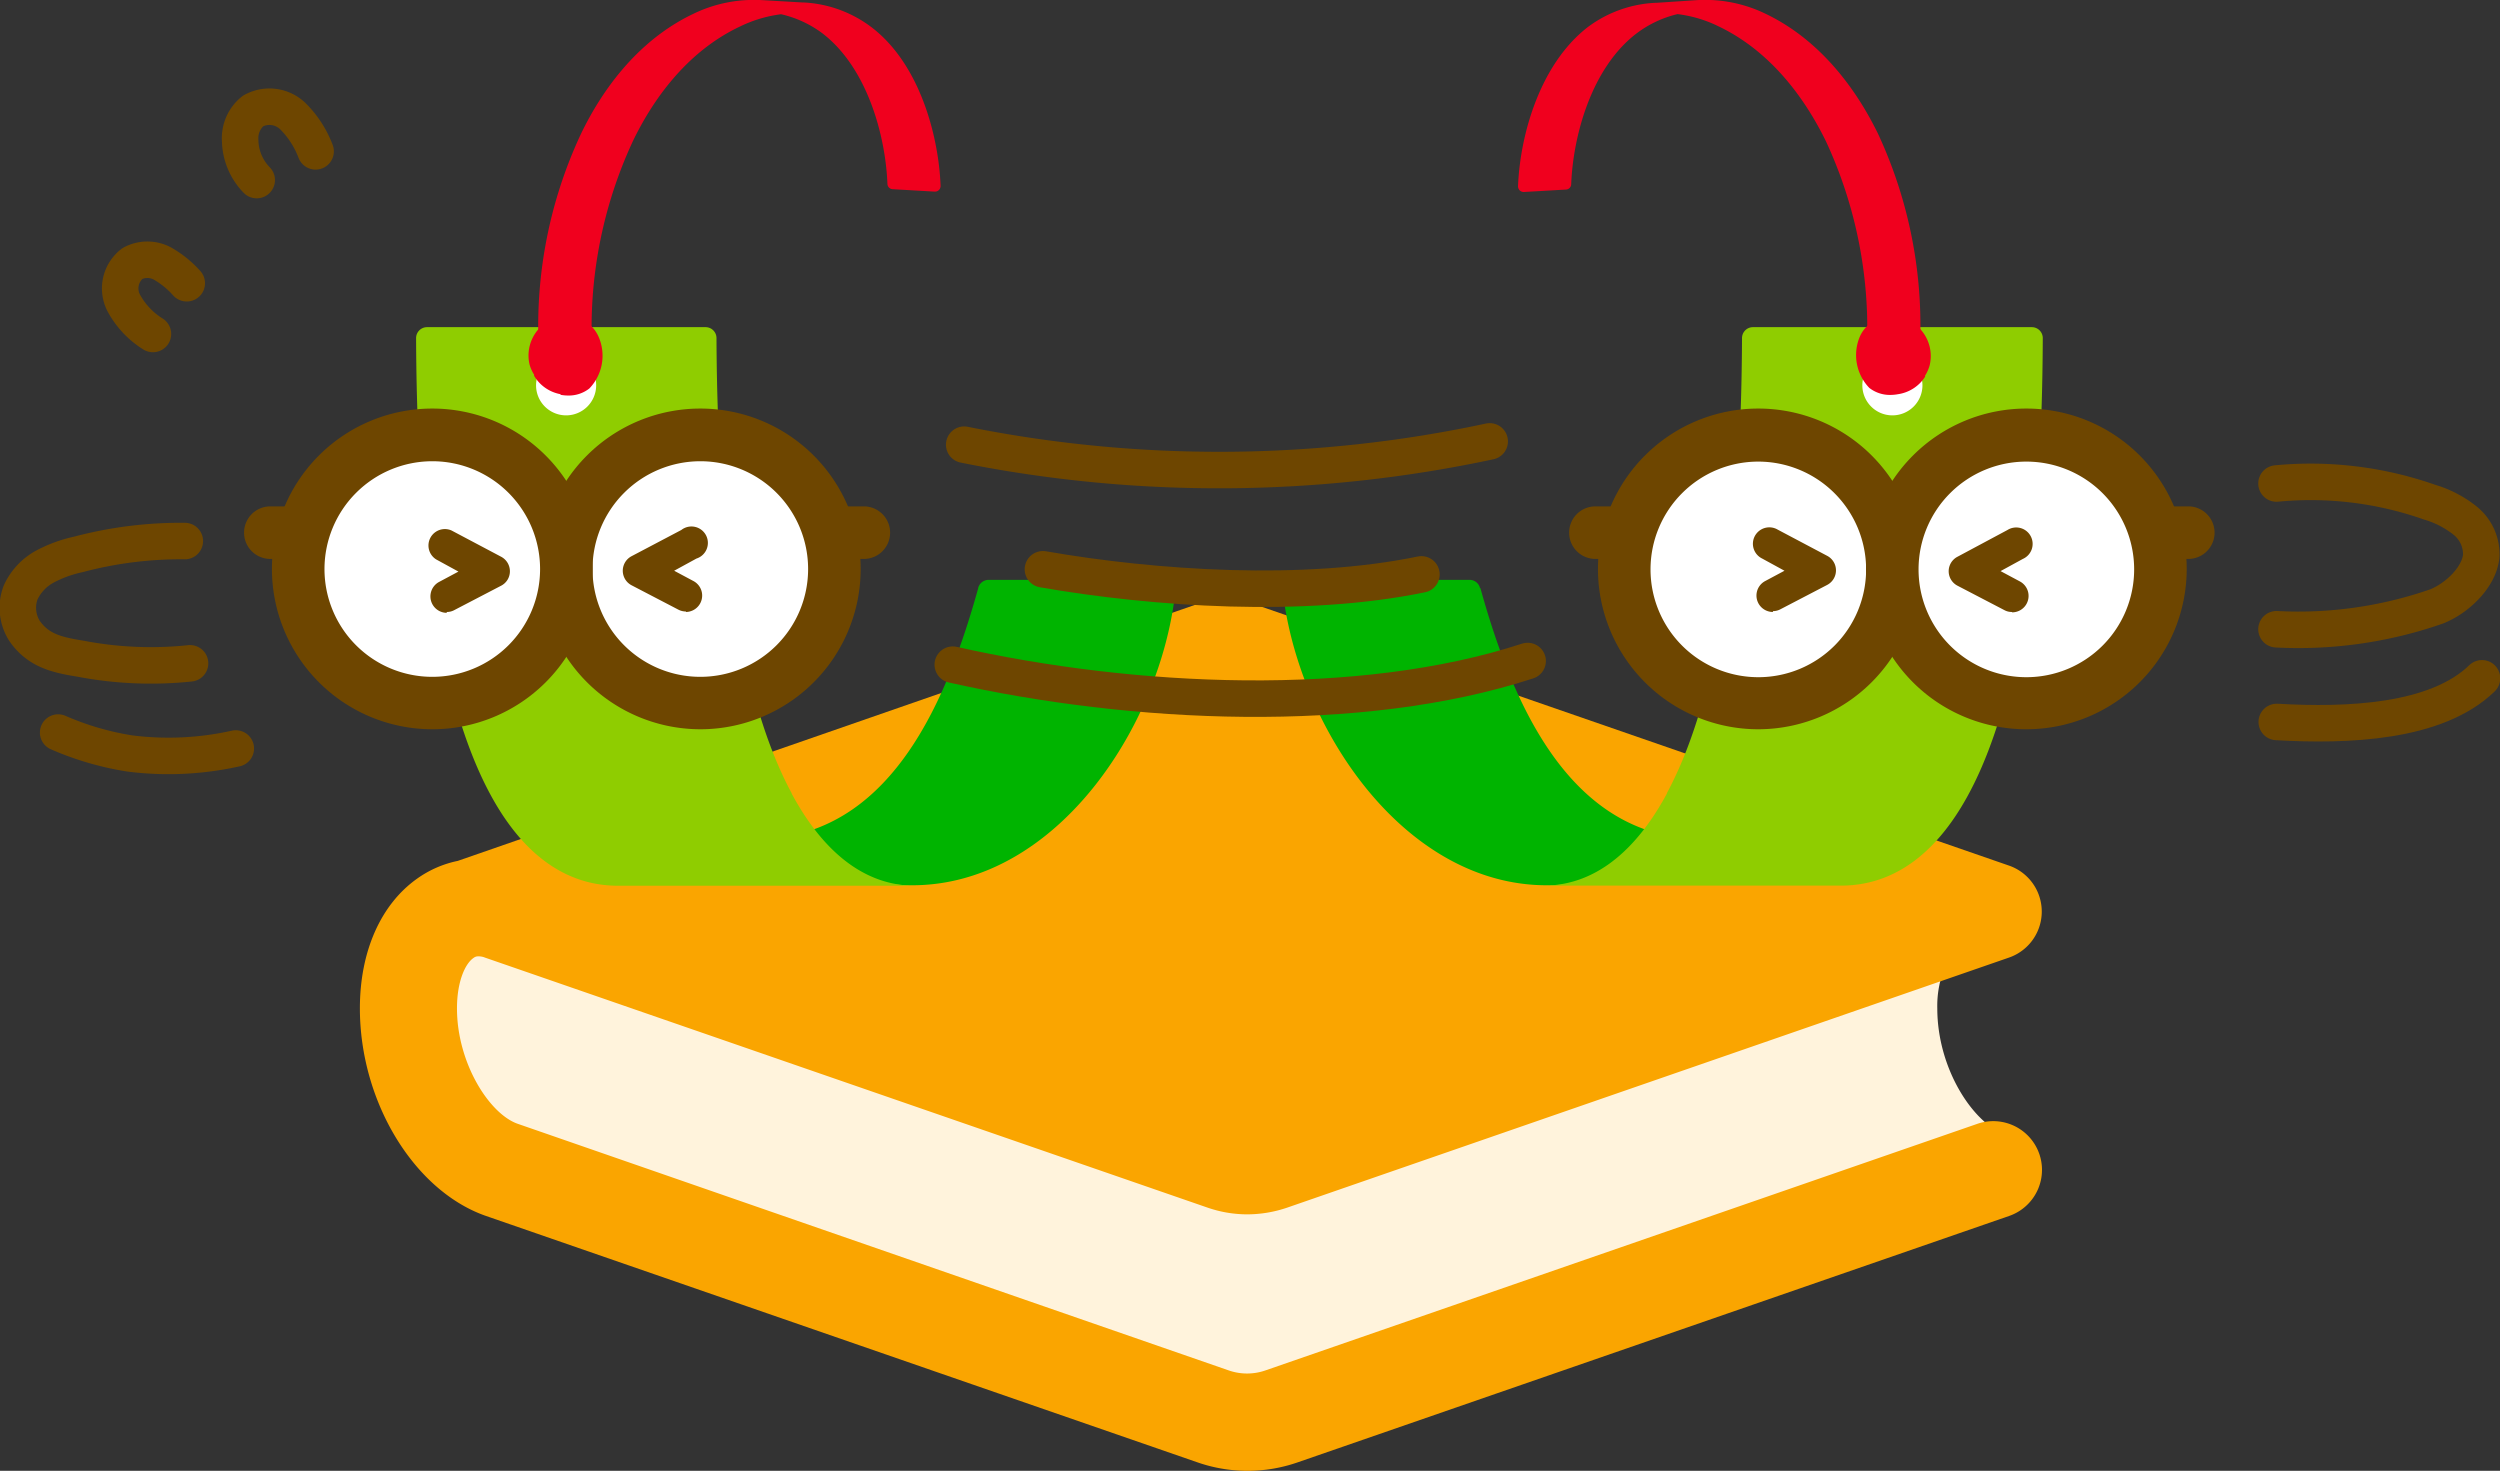 <svg xmlns="http://www.w3.org/2000/svg" viewBox="0 0 205.48 120.89"><rect x="0" y="0" width="205.48" height="120.89" fill="#333333" stroke="none"/><defs><style>.cls-1{fill:#fff3dc;}.cls-2{fill:#faa500;}.cls-3{fill:#00b400;}.cls-4{fill:#8fcd00;}.cls-5{fill:#fff;}.cls-6{fill:#6e4600;}.cls-7{fill:#f0001e;}.cls-8{fill:none;stroke:#6e4600;stroke-linecap:round;stroke-linejoin:round;stroke-width:3px;}</style></defs><g id="レイヤー_2" data-name="レイヤー 2"><g id="レイヤー_1-2" data-name="レイヤー 1"><path class="cls-1" d="M164.83,93.26c-2.64-.92-5.6-5.4-5.6-10.38a8.47,8.47,0,0,1,.59-3.32l5-1.74a3.06,3.06,0,0,0,0-5.79,8,8,0,0,0-7.42,1,9.19,9.19,0,0,0-1.59,1.47L102.44,93a7.84,7.84,0,0,0-6,1.08L41.25,74.92c-4.23-1.46-7.66,2.1-7.66,8S37,94.69,41.25,96.15L95,114.78a13.4,13.4,0,0,0,6.53,5.5,2.92,2.92,0,0,0,1,.17,3.05,3.05,0,0,0,2.89-4.07L160,97.5a10.74,10.74,0,0,0,2.88,1.55,3.06,3.06,0,1,0,2-5.79"/><path class="cls-2" d="M162.52,92.37,104,112.64a4.58,4.58,0,0,1-3,0L42.56,92.37c-2.34-.81-5-5-5-9.49,0-2.2.67-3.66,1.34-4.13a.64.64,0,0,1,.3-.14h0a1.42,1.42,0,0,1,.67.1L99.26,99.26h0a10,10,0,0,0,3.25.55,10.22,10.22,0,0,0,3.28-.55l59.32-20.55a4,4,0,0,0,0-7.57l-63-21.82-.2-.06a.35.35,0,0,0-.11,0l-.31-.07h0a2.2,2.2,0,0,0-.36,0h-.73l-.17,0-.21,0-.15,0-.23.07-.11,0L37.62,70.76a8.79,8.79,0,0,0-3.34,1.46c-3,2.13-4.7,6-4.7,10.66,0,7.68,4.46,15,10.36,17.06l58.5,20.26a12.53,12.53,0,0,0,8.2,0l58.5-20.26a4,4,0,1,0-2.62-7.57"/><path class="cls-3" d="M121.68,48.35c2.56,9.22,7,19.56,16.76,20.54-17.31,11.81-31.31-5.83-33-20.23a.91.91,0,0,1,.9-1l14.44,0a.88.88,0,0,1,.86.66"/><path class="cls-4" d="M137,65.2h0c3.64-6.74,6.1-18.49,6.18-37.41a.9.9,0,0,1,.9-.9H167a.9.9,0,0,1,.9.9c-.13,34.19-7.8,44.88-16.44,45H126.86v0c3.66,0,7.23-2.16,10.15-7.57"/><line class="cls-5" x1="179.86" y1="43.78" x2="177.11" y2="43.78"/><path class="cls-6" d="M179.86,45.94h-2.75a2.16,2.16,0,0,1,0-4.32h2.75a2.16,2.16,0,0,1,0,4.32"/><line class="cls-5" x1="133.89" y1="43.78" x2="131.13" y2="43.78"/><path class="cls-6" d="M133.89,45.94h-2.76a2.16,2.16,0,1,1,0-4.32h2.76a2.16,2.16,0,1,1,0,4.32"/><path class="cls-5" d="M133.5,46.77a11,11,0,1,0,11-11,11,11,0,0,0-11,11"/><path class="cls-6" d="M144.52,59.94A13.18,13.18,0,1,1,157.7,46.77a13.2,13.2,0,0,1-13.18,13.17m0-22a8.86,8.86,0,1,0,8.86,8.86,8.87,8.87,0,0,0-8.86-8.86"/><path class="cls-5" d="M155.54,46.77a11,11,0,1,0,11-11,11,11,0,0,0-11,11"/><path class="cls-6" d="M166.55,59.94a13.18,13.18,0,1,1,13.18-13.17,13.19,13.19,0,0,1-13.18,13.17m0-22a8.86,8.86,0,1,0,8.86,8.86,8.86,8.86,0,0,0-8.86-8.86"/><path class="cls-5" d="M153.07,31.67a2.47,2.47,0,1,0,2.47-2.47,2.46,2.46,0,0,0-2.47,2.47"/><path class="cls-7" d="M158.14,27.8a3,3,0,0,0-2.91-1.64,2.61,2.61,0,0,0-2.16,1.55,3.71,3.71,0,0,0,.7,4,3,3,0,0,0,4.23-.93,3.84,3.84,0,0,0,.41-.9,3.05,3.05,0,0,0-.27-2.09"/><path class="cls-7" d="M155.37,32.46a2.74,2.74,0,0,1-1.73-.58,3.89,3.89,0,0,1-.76-4.25A2.82,2.82,0,0,1,155.21,26a3.27,3.27,0,0,1,3.4,4,3.14,3.14,0,0,1-.38.87l0,.09A3.19,3.19,0,0,1,156,32.4a3.55,3.55,0,0,1-.64.06m.12-6.11h-.24a2.4,2.4,0,0,0-2,1.43,3.48,3.48,0,0,0,.64,3.76,2.42,2.42,0,0,0,2,.43,2.75,2.75,0,0,0,1.89-1.3l0-.08a2.59,2.59,0,0,0,.09-2.7h0a2.8,2.8,0,0,0-2.46-1.55"/><path class="cls-7" d="M130.77,2.6a9.64,9.64,0,0,1,5.8-1.94h-.37l3.46-.19h0a10.89,10.89,0,0,1,5.26,1.08C149,3.47,152,7.19,154,11.25a37.07,37.07,0,0,1,3.24,19.26l-3.32.18,2.93-.34-3.08.36a37.1,37.1,0,0,0-3.23-19.27c-2-4.06-5-7.77-9.08-9.71a11.36,11.36,0,0,0-3.58-1h0l-.44,0h-.34c.26,0,.51,0,.76,0a9.47,9.47,0,0,0-3.61,1.69c-3.66,2.79-5.38,8.31-5.55,12.74l-3.46.2c.16-4.43,1.88-9.95,5.54-12.74"/><path class="cls-7" d="M153.74,31.16a.48.48,0,0,1-.32-.13.51.51,0,0,1-.13-.37,36.44,36.44,0,0,0-3.19-19c-1.52-3.13-4.28-7.32-8.86-9.5a10.52,10.52,0,0,0-3.36-1,9,9,0,0,0-3.37,1.59c-3.72,2.83-5.22,8.45-5.37,12.4a.45.45,0,0,1-.42.43l-3.47.2a.47.47,0,0,1-.34-.13.48.48,0,0,1-.14-.34c.16-4.14,1.76-10,5.73-13.08a10.07,10.07,0,0,1,5.57-2l.1,0L139.63,0h.09a11.34,11.34,0,0,1,5.37,1.12c4.81,2.29,7.71,6.66,9.29,9.92a37.36,37.36,0,0,1,3.27,19.51.44.44,0,0,1-.42.4l-3.31.18h-.18M140.64.91a9.47,9.47,0,0,1,1,.42c4.81,2.29,7.7,6.66,9.28,9.92a37.29,37.29,0,0,1,3.33,18.94l2.53-.29h0a36.41,36.41,0,0,0-3.24-18.46c-1.52-3.13-4.29-7.32-8.86-9.5a10.82,10.82,0,0,0-4.07-1M131.05,3h0c-3.57,2.71-5.1,8-5.35,11.9l2.56-.15C128.5,10.6,130.12,5,134,2a9.25,9.25,0,0,1,1.3-.83A8.9,8.9,0,0,0,131.05,3"/><path class="cls-6" d="M165.36,50.3a1.28,1.28,0,0,1-.63-.16l-3.84-2a1.34,1.34,0,0,1,0-2.38L165,43.56a1.35,1.35,0,1,1,1.26,2.38l-1.83,1,1.59.85a1.35,1.35,0,0,1-.63,2.54"/><path class="cls-6" d="M145.72,50.3a1.35,1.35,0,0,1-.64-2.54l1.59-.85-1.83-1a1.35,1.35,0,1,1,1.27-2.38l4.08,2.16a1.35,1.35,0,0,1,0,2.38l-3.84,2a1.31,1.31,0,0,1-.63.16"/><path class="cls-3" d="M80.4,48.35c-2.56,9.22-7,19.56-16.76,20.54C81,80.7,95,63.06,96.6,48.66a.91.91,0,0,0-.9-1l-14.44,0a.89.89,0,0,0-.86.66"/><path class="cls-4" d="M65.07,65.2h0c-3.64-6.74-6.1-18.49-6.18-37.41a.9.9,0,0,0-.9-.9H35.1a.9.9,0,0,0-.9.9C34.33,62,42,72.67,50.64,72.8H75.22v0c-3.66,0-7.23-2.16-10.15-7.57"/><line class="cls-5" x1="22.22" y1="43.78" x2="24.97" y2="43.78"/><path class="cls-6" d="M22.22,45.94H25a2.16,2.16,0,0,0,0-4.32H22.22a2.16,2.16,0,1,0,0,4.32"/><line class="cls-5" x1="68.19" y1="43.78" x2="70.95" y2="43.78"/><path class="cls-6" d="M68.19,45.94H71a2.16,2.16,0,0,0,0-4.32H68.19a2.16,2.16,0,0,0,0,4.32"/><path class="cls-5" d="M68.58,46.77a11,11,0,1,1-11-11,11,11,0,0,1,11,11"/><path class="cls-6" d="M44.38,46.77A13.18,13.18,0,1,1,57.56,59.94,13.2,13.2,0,0,1,44.38,46.77m4.32,0a8.86,8.86,0,1,0,8.86-8.86,8.87,8.87,0,0,0-8.86,8.86"/><path class="cls-5" d="M46.54,46.77a11,11,0,1,1-11-11,11,11,0,0,1,11,11"/><path class="cls-6" d="M22.35,46.77A13.18,13.18,0,1,1,35.53,59.94,13.19,13.19,0,0,1,22.35,46.77m4.32,0a8.86,8.86,0,1,0,8.86-8.86,8.87,8.87,0,0,0-8.86,8.86"/><path class="cls-5" d="M49,31.67a2.47,2.47,0,1,1-2.47-2.47A2.46,2.46,0,0,1,49,31.67"/><path class="cls-7" d="M43.94,27.8a3,3,0,0,1,2.91-1.64A2.61,2.61,0,0,1,49,27.71a3.71,3.71,0,0,1-.7,4,3,3,0,0,1-4.23-.93,3.81,3.81,0,0,1-.4-.9,3,3,0,0,1,.26-2.09"/><path class="cls-7" d="M46.07,32.4a3.19,3.19,0,0,1-2.17-1.51l0-.09a3.21,3.21,0,0,1-.38-.86,3.26,3.26,0,0,1,.29-2.23A3.17,3.17,0,0,1,46.87,26a2.82,2.82,0,0,1,2.33,1.68,3.89,3.89,0,0,1-.76,4.25,2.74,2.74,0,0,1-1.73.58,3.55,3.55,0,0,1-.64-.06m-1.94-4.5h0a2.85,2.85,0,0,0-.25,1.94,3.22,3.22,0,0,0,.34.76l.05.09A2.77,2.77,0,0,0,46.15,32a2.45,2.45,0,0,0,2-.44,3.49,3.49,0,0,0,.63-3.76,2.37,2.37,0,0,0-2-1.42l-.24,0a2.8,2.8,0,0,0-2.46,1.55"/><path class="cls-7" d="M71.31,2.6A9.64,9.64,0,0,0,65.51.66h.37L62.42.46h0a10.89,10.89,0,0,0-5.26,1.08c-4.07,1.93-7.11,5.65-9.07,9.71a37.07,37.07,0,0,0-3.24,19.26l3.32.18-2.93-.34,3.08.36a37,37,0,0,1,3.24-19.27c2-4.06,5-7.77,9.07-9.71a11.36,11.36,0,0,1,3.58-1h0l.44,0H65c-.26,0-.51,0-.76,0A9.47,9.47,0,0,1,67.84,2.4c3.66,2.79,5.38,8.31,5.55,12.74l3.47.2C76.69,10.91,75,5.39,71.31,2.6"/><path class="cls-7" d="M48.29,31.15h-.13L44.85,31a.44.44,0,0,1-.42-.4,37.27,37.27,0,0,1,3.28-19.51C49.28,7.79,52.18,3.42,57,1.13A11.36,11.36,0,0,1,62.36,0h.09L65.91.2l.11,0a10.07,10.07,0,0,1,5.56,2c4,3,5.57,8.94,5.73,13.08a.48.48,0,0,1-.14.34.47.47,0,0,1-.34.13l-3.47-.2a.45.45,0,0,1-.42-.43c-.15-3.95-1.65-9.57-5.37-12.4A9,9,0,0,0,64.2,1.17a10.79,10.79,0,0,0-3.36,1C56.26,4.32,53.5,8.51,52,11.64a36.44,36.44,0,0,0-3.19,19,.47.47,0,0,1-.13.37.48.48,0,0,1-.32.13h-.05M57.38,1.94C52.8,4.12,50,8.31,48.52,11.44A36.31,36.31,0,0,0,45.27,29.9h0l2.53.29a37.39,37.39,0,0,1,3.33-18.94C52.75,8,55.64,3.62,60.45,1.33a9.47,9.47,0,0,1,1-.42,10.73,10.73,0,0,0-4.06,1m9.43-.73a9.25,9.25,0,0,1,1.3.83C72,5,73.58,10.6,73.82,14.71l2.56.15C76.13,11,74.61,5.68,71,3a8.9,8.9,0,0,0-4.22-1.75"/><path class="cls-6" d="M36.72,50.3a1.28,1.28,0,0,0,.63-.16l3.84-2a1.33,1.33,0,0,0,.72-1.19,1.35,1.35,0,0,0-.72-1.19l-4.08-2.16a1.35,1.35,0,0,0-1.26,2.38l1.83,1-1.59.85a1.35,1.35,0,0,0,.63,2.54"/><path class="cls-6" d="M56.37,50.3A1.35,1.35,0,0,0,57,47.76l-1.59-.85,1.83-1A1.35,1.35,0,1,0,56,43.56L51.9,45.72a1.35,1.35,0,0,0,0,2.38l3.84,2a1.35,1.35,0,0,0,.64.16"/><path class="cls-8" d="M79.25,36.55a106.25,106.25,0,0,0,43.19-.27"/><path class="cls-8" d="M78.31,54.63c14.8,3.33,33.45,4.21,47.25-.3"/><path class="cls-8" d="M85.72,46.79c9.17,1.6,21.45,2.42,31.11.42"/><path class="cls-8" d="M187.11,39.74a29.46,29.46,0,0,1,12.57,1.53,8.55,8.55,0,0,1,2.92,1.51,3.55,3.55,0,0,1,1.34,2.9c-.16,1.77-2,3.5-3.66,4.16a34.52,34.52,0,0,1-13.17,1.88"/><path class="cls-8" d="M204,55.75c-3.77,3.66-11.1,3.92-16.87,3.59"/><path class="cls-8" d="M4.78,60.21a24,24,0,0,0,5.89,1.72,25.32,25.32,0,0,0,8.71-.41"/><path class="cls-8" d="M15.19,44.47a32.78,32.78,0,0,0-8.76,1.1,10.57,10.57,0,0,0-2.74,1,4.61,4.61,0,0,0-2,2.14A3.56,3.56,0,0,0,2,51.83c1.13,1.65,2.69,2,4.62,2.31a30.65,30.65,0,0,0,9,.38"/><path class="cls-8" d="M12.57,27.45a6.82,6.82,0,0,1-2.42-2.59,2.59,2.59,0,0,1,.73-3.2,2.61,2.61,0,0,1,2.47,0,7.91,7.91,0,0,1,2,1.62"/><path class="cls-8" d="M21.1,14.8a4.78,4.78,0,0,1-1.36-3.25A2.87,2.87,0,0,1,20.8,9.12a2.77,2.77,0,0,1,3.24.4,8.12,8.12,0,0,1,1.9,2.92"/></g></g></svg>